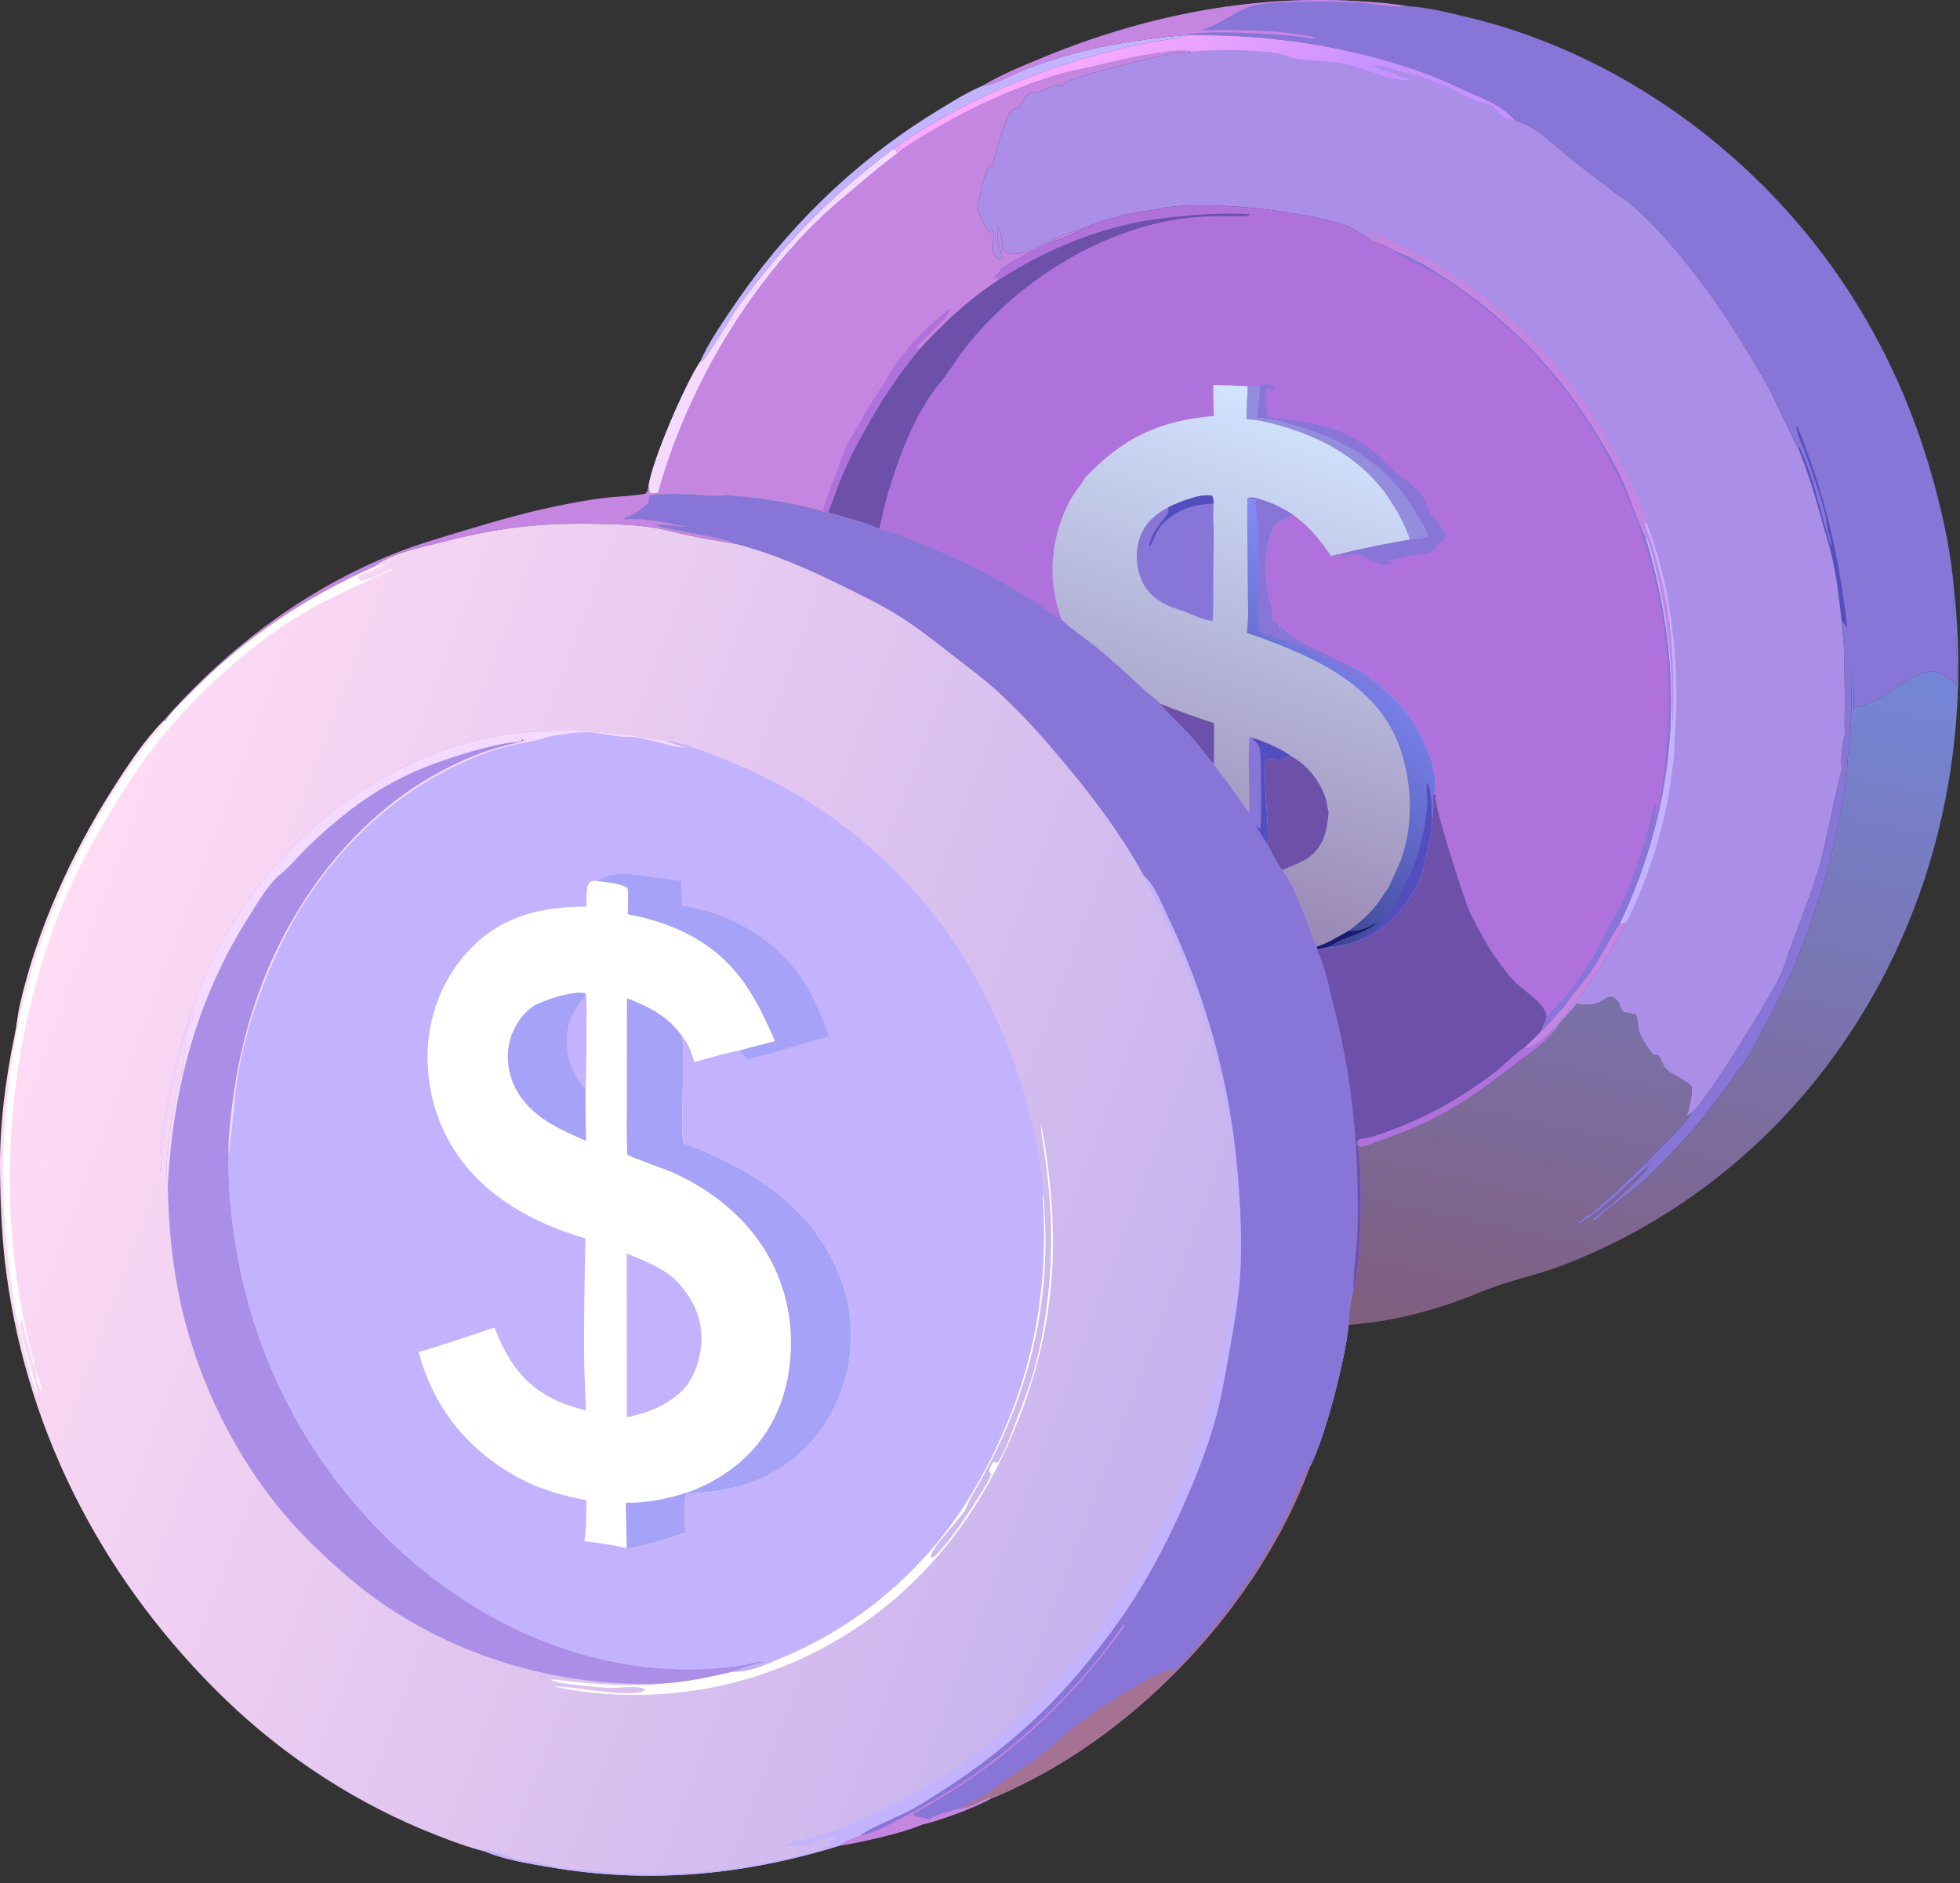 <svg width="128" height="123" viewBox="0 0 128 123" fill="none" xmlns="http://www.w3.org/2000/svg">
<rect x="0" y="0" width="128" height="123" fill="#333333" stroke="none"/>
<path d="M77.506 2.286L77.592 2.305C77.561 2.315 77.531 2.326 77.5 2.337C76.976 2.513 76.316 2.562 75.767 2.656C74.74 2.834 73.681 3.042 72.672 3.303C67.559 4.629 62.632 6.692 58.306 9.746C54.06 12.995 51.539 15.569 48.339 19.846C47.776 20.599 46.272 23.242 45.807 23.633L45.731 23.609C46.219 22.484 46.974 21.381 47.653 20.363C51.154 15.114 55.688 10.624 61.076 7.319C62.078 6.705 63.084 6.056 64.171 5.602C64.987 5.515 65.794 5.016 66.548 4.701C67.218 4.422 67.909 4.169 68.599 3.943C71.433 3.015 74.543 2.536 77.506 2.286Z" fill="#C3B3FE"/>
<path d="M58.602 10.018C58.958 9.693 59.446 9.402 59.857 9.145C62.74 7.338 65.969 5.785 69.239 4.828C69.916 4.63 70.62 4.52 71.305 4.355C72.464 4.076 73.563 3.797 74.745 3.609C75.672 3.461 76.885 3.166 77.802 3.372C77.784 3.377 77.766 3.382 77.748 3.386C77.475 3.455 77.205 3.458 76.926 3.451C76.281 3.433 71.209 4.782 70.436 5.042C70.089 5.159 69.629 5.328 69.363 5.578L69.352 5.678L69.299 5.67L69.238 5.558C69.074 5.531 68.933 5.555 68.776 5.604C68.491 5.694 68.239 5.871 67.955 5.963C67.673 6.054 67.336 6.009 67.094 6.195C66.829 6.398 66.778 6.715 66.574 6.952C66.393 7.162 66.188 7.044 66.008 7.271C65.724 7.629 65 9.948 64.91 10.496C64.893 10.595 64.867 10.964 64.795 10.995L64.67 10.731C64.442 10.862 64.198 11.903 64.117 12.204C64.065 12.392 64.035 12.577 64 12.768C63.964 12.967 63.835 13.167 63.835 13.366C63.837 13.916 64.288 14.638 64.542 15.121L64.607 15.016L64.618 15.212C64.68 15.134 64.72 15.074 64.766 14.988L64.829 14.995C65.028 15.594 64.519 16.683 65.275 16.905C65.315 16.917 65.358 16.918 65.399 16.925L65.477 16.822C65.245 16.134 65.045 15.552 65.177 14.814C65.33 15.053 65.398 15.484 65.448 15.767C65.471 15.892 65.439 16.035 65.421 16.16C65.493 16.334 65.658 16.438 65.83 16.503C66.391 16.715 67.124 16.473 67.635 16.218C68.504 15.783 69.465 15.221 70.428 15.047C70.166 15.334 68.908 15.665 68.446 15.927C67.542 16.347 66.115 16.994 65.37 17.623C65.36 17.642 65.35 17.661 65.34 17.68C65.228 17.884 65.168 17.911 64.994 18.044C64.974 18.059 64.961 18.08 64.944 18.099L65.159 18.073C65.189 18.142 65.22 18.203 65.234 18.277L64.751 18.606C62.982 19.822 61.498 21.245 60.048 22.819C58.106 25.173 56.97 27.142 55.556 29.825L54.874 31.392L54.095 33.483L53.725 33.404C51.663 32.778 49.453 32.517 47.316 32.32C47.282 32.332 47.249 32.345 47.215 32.356C46.815 32.49 45.498 32.288 44.992 32.276C44.157 32.257 43.258 32.238 42.43 32.34L42.484 32.384L42.41 32.38L42.441 32.333L42.409 32.439C42.371 32.572 42.36 32.693 42.351 32.83C42.087 33.048 41.804 33.327 41.517 33.507C41.288 33.652 41.032 33.663 40.801 33.838L40.797 33.918C40.805 33.916 40.812 33.911 40.819 33.91C42.094 33.815 43.608 34.161 44.859 34.409C44.222 34.386 43.519 34.24 42.894 34.289C43.143 34.448 43.546 34.483 43.836 34.549C44.774 34.761 47.318 35.135 48.02 35.517C47.04 35.347 46.051 35.193 45.078 34.988C44.205 34.803 43.351 34.556 42.466 34.429C41.283 34.259 40.117 34.233 38.926 34.212C35.126 34.141 32.42 34.482 28.75 35.435C27.326 35.805 25.774 36.084 24.53 36.919L24.5 36.986C20.013 38.972 15.966 41.673 12.523 45.186C11.964 45.757 11.213 46.446 10.786 47.109L10.683 47.062C14.836 42.319 19.936 38.47 25.821 36.129C27.311 35.536 28.854 35.094 30.388 34.63C32.625 33.953 34.807 33.342 37.108 32.903C37.932 32.745 38.758 32.596 39.593 32.508C40.444 32.419 41.304 32.393 42.148 32.247C42.306 32.111 42.305 31.94 42.355 31.742C42.594 30.051 44.768 25.037 45.731 23.609L45.807 23.633C46.272 23.242 47.776 20.599 48.339 19.846C51.54 15.569 54.06 12.995 58.306 9.746L58.516 9.751C58.522 9.782 58.527 9.813 58.533 9.844C58.559 9.968 58.541 9.921 58.602 10.018Z" fill="#C486E1"/>
<path d="M57.856 24.859C58.532 23.327 60.765 21.076 62.132 20.067C61.776 21.017 60.494 21.902 59.841 22.717L60.048 22.819C58.106 25.173 56.97 27.142 55.556 29.825L54.874 31.392L54.095 33.483L53.726 33.404C53.982 32.421 54.38 31.47 54.758 30.53C54.832 29.885 55.742 28.214 56.147 27.633C56.641 26.659 57.236 25.757 57.856 24.859Z" fill="#AF72DC"/>
<path d="M58.307 9.746L58.517 9.751C58.523 9.782 58.528 9.813 58.534 9.844C58.559 9.968 58.541 9.921 58.602 10.018C57.698 10.66 56.859 11.378 56.013 12.092C55.058 12.898 54.091 13.695 53.206 14.578C48.447 19.323 44.77 25.716 42.965 32.183C42.788 32.204 42.623 32.226 42.444 32.205C42.429 32.072 42.416 31.947 42.379 31.817C42.372 31.792 42.363 31.767 42.355 31.742C42.595 30.051 44.768 25.037 45.732 23.609L45.808 23.633C46.273 23.242 47.776 20.599 48.339 19.846C51.54 15.569 54.061 12.995 58.307 9.746Z" fill="#F3DAFE"/>
<path d="M64.172 5.602C65.438 4.846 66.897 4.256 68.26 3.697C74.66 1.076 81.606 -0.341 88.534 0.07C89.639 0.136 90.768 0.206 91.859 0.394C93.2 0.462 94.649 0.834 95.954 1.15C103.903 3.072 111.182 7.663 116.642 13.707C121.391 18.965 124.611 25.13 126.414 31.97C126.978 34.114 127.439 36.314 127.613 38.528L127.545 38.563C127.496 39.42 128.046 44.446 127.694 44.792C127.611 44.692 127.607 44.665 127.582 44.542C127.036 44.185 126.516 43.74 125.822 43.891C124.31 44.219 123.08 45.86 121.046 46.22C121.042 45.456 121.156 44.53 120.886 43.808C120.893 45 120.938 46.212 120.867 47.402C120.811 48.344 120.65 49.293 120.629 50.233C120.513 51.723 120.175 53.27 119.849 54.728C118.818 59.355 117.299 63.37 114.98 67.509C114.563 68.252 114.079 69.361 113.461 69.951C113.068 70.612 112.579 71.212 112.117 71.825C110.838 73.523 110.003 74.483 108.471 76.003C108.038 76.432 107.628 76.883 107.166 77.283C106.254 78.073 105.214 78.724 104.352 79.569C104.291 79.629 104.226 79.687 104.162 79.746L104.038 79.729L103.993 79.636C104.351 79.304 104.752 79.036 105.124 78.722C105.634 78.291 107.397 76.66 107.685 76.159C106.444 77.163 104.26 79.549 102.91 79.985L102.893 79.939L102.956 79.901C103.254 79.716 103.501 79.457 103.804 79.289C104.607 78.842 110.085 73.523 110.445 72.701C111.246 72.237 115.712 64.968 116.274 63.707C116.594 62.989 116.812 62.212 117.086 61.474C117.722 59.761 118.425 57.977 118.922 56.22C119.133 55.472 120.156 50.479 120.275 50.31C120.217 49.597 120.266 48.632 120.487 47.956C120.434 47.283 120.48 46.566 120.477 45.888C120.473 44.758 120.446 43.632 120.429 42.503C120.4 41.85 120.323 41.195 120.265 40.544C120.12 39.179 119.965 37.787 119.658 36.447C119.459 35.576 119.179 34.721 118.944 33.859C118.508 32.265 118.059 30.763 117.419 29.235C117.278 29.105 115.858 25.975 115.535 25.39C113.213 21.19 109.801 16.043 106.088 12.969C105.599 12.754 105.108 12.298 104.681 11.971C103.862 11.345 103.024 10.73 102.228 10.076C101.06 9.118 100.477 8.365 98.947 7.865C98.811 7.729 98.671 7.597 98.529 7.469C97.669 6.697 96.681 6.378 95.653 5.91C94.941 5.586 94.237 5.237 93.506 4.96C89.159 3.316 84.404 2.458 79.765 2.326C79.044 2.306 78.313 2.265 77.593 2.305L77.507 2.286C74.545 2.536 71.434 3.015 68.6 3.943C67.91 4.169 67.219 4.422 66.549 4.701C65.795 5.016 64.989 5.515 64.172 5.602Z" fill="#8775D7"/>
<path d="M117.418 29.235L117.446 29.182L117.495 29.173C118.2 30.604 118.575 32.175 118.993 33.706C119.179 34.385 119.403 35.052 119.57 35.736C119.68 35.404 119.427 34.879 119.357 34.55C119.289 34.232 119.279 33.911 119.2 33.59C118.892 32.333 118.41 31.022 117.982 29.797C117.795 29.258 117.535 28.736 117.364 28.194C117.313 28.035 117.299 27.953 117.355 27.796C119.175 32.276 120.068 36.187 120.642 40.983C120.518 40.835 120.391 40.69 120.265 40.544C120.119 39.179 119.964 37.787 119.657 36.447C119.458 35.576 119.178 34.721 118.943 33.859C118.508 32.265 118.059 30.763 117.418 29.235Z" fill="#534EBF"/>
<path d="M64.172 5.602C65.438 4.846 66.897 4.256 68.26 3.697C74.66 1.076 81.606 -0.341 88.534 0.07C89.639 0.136 90.768 0.206 91.859 0.394C91.017 0.552 89.724 0.228 88.836 0.175C87.077 0.072 83.733 0.03 82.006 0.328C80.966 0.508 79.645 1.642 78.469 1.959C80.933 1.951 83.502 1.928 85.921 2.446L85.922 2.488L85.643 2.51C84.36 2.24 78.591 1.906 77.507 2.286C74.545 2.536 71.434 3.015 68.6 3.943C67.91 4.169 67.219 4.422 66.549 4.701C65.795 5.016 64.989 5.515 64.172 5.602Z" fill="#C486E1"/>
<path d="M121.045 46.22C123.079 45.86 124.309 44.219 125.821 43.89C126.515 43.74 127.035 44.185 127.581 44.542C127.606 44.664 127.61 44.692 127.693 44.792C128.045 44.446 127.495 39.42 127.544 38.562L127.612 38.528C128.868 49.925 125.835 61.471 118.638 70.47C114.287 75.909 108.614 80.101 102.114 82.617C100.668 83.176 99.159 83.498 97.701 84.003C96.943 84.266 96.21 84.601 95.456 84.875C93.409 85.619 91.282 86.189 89.114 86.427L88.074 86.539C88.069 85.97 88.22 84.835 88.387 84.307C88.877 83.174 89.048 75.881 88.624 74.701C88.643 74.607 88.654 74.545 88.71 74.465C88.776 74.371 88.986 74.364 89.1 74.34C89.719 74.257 90.33 74.006 90.914 73.788C93.354 72.877 95.49 71.649 97.563 70.078C98.216 69.582 98.791 68.928 99.468 68.478C99.499 68.457 99.531 68.437 99.562 68.416L99.728 68.471C100.414 68.252 100.986 67.699 101.452 67.171L101.532 67.314C101.883 66.682 102.561 66.146 102.986 65.542C103.11 65.553 103.146 65.556 103.257 65.621C103.569 65.617 104.032 65.632 104.327 65.523C104.777 65.359 105.129 64.764 105.647 65.389C105.825 65.604 105.798 65.88 106.016 66.105C106.276 66.149 106.541 66.184 106.796 66.249C107.016 66.605 106.936 67.009 107.049 67.393C107.186 67.858 107.653 68.475 107.936 68.876L107.939 68.815L107.994 68.916C108.103 68.907 108.205 68.865 108.299 68.94C108.402 69.022 108.414 69.064 108.459 69.177C108.594 69.515 108.661 69.734 108.965 69.955C108.996 69.977 109.026 70.002 109.057 70.024C109.314 70.215 110.407 70.74 110.468 70.987C110.562 71.368 110.31 72.437 110.165 72.822L110.223 72.871L110.312 72.793C110.413 72.704 110.367 72.724 110.444 72.701C110.083 73.523 104.606 78.842 103.803 79.288C103.5 79.457 103.253 79.716 102.955 79.901L102.892 79.939L102.909 79.984C104.259 79.549 106.443 77.163 107.684 76.159C107.396 76.66 105.633 78.291 105.123 78.722C104.751 79.036 104.35 79.304 103.992 79.636L104.037 79.729L104.161 79.746C104.225 79.687 104.29 79.629 104.351 79.569C105.213 78.724 106.253 78.073 107.165 77.283C107.627 76.883 108.037 76.432 108.47 76.003C110.002 74.483 110.837 73.523 112.116 71.825C112.578 71.212 113.067 70.612 113.46 69.951C114.078 69.361 114.562 68.252 114.978 67.509C117.298 63.37 118.817 59.355 119.848 54.728C120.173 53.27 120.512 51.723 120.628 50.233C120.649 49.293 120.81 48.344 120.866 47.402C120.937 46.212 120.892 45 120.884 43.808C121.155 44.53 121.041 45.456 121.045 46.22Z" fill="url(#paint0_linear_69_1759)"/>
<path d="M101.453 67.171L101.532 67.314C100.657 68.323 99.962 68.703 98.936 69.493C95.644 72.03 93.746 73.276 89.747 74.626C89.447 74.741 89.134 74.9 88.808 74.889C88.717 74.825 88.692 74.798 88.625 74.701C88.643 74.607 88.655 74.545 88.711 74.465C88.777 74.371 88.987 74.364 89.1 74.34C89.719 74.257 90.331 74.006 90.914 73.788C93.354 72.878 95.49 71.649 97.563 70.078C98.217 69.583 98.791 68.928 99.468 68.478C99.499 68.457 99.531 68.437 99.562 68.416L99.729 68.471C100.414 68.252 100.986 67.699 101.453 67.171Z" fill="#AF72DC"/>
<path d="M77.593 2.305C78.313 2.265 79.044 2.306 79.765 2.326C84.404 2.458 89.159 3.316 93.506 4.96C94.237 5.237 94.941 5.586 95.652 5.91C96.681 6.378 97.668 6.697 98.528 7.469C98.671 7.597 98.811 7.73 98.947 7.865C100.477 8.365 101.06 9.118 102.227 10.077C103.023 10.73 103.862 11.345 104.68 11.971C105.108 12.298 105.599 12.754 106.087 12.969C109.801 16.043 113.213 21.19 115.534 25.39C115.857 25.975 117.278 29.105 117.418 29.235C118.059 30.763 118.508 32.265 118.943 33.859C119.179 34.721 119.458 35.576 119.658 36.447C119.964 37.787 120.12 39.179 120.265 40.544C120.322 41.195 120.4 41.85 120.429 42.503C120.446 43.632 120.473 44.758 120.477 45.888C120.479 46.566 120.433 47.283 120.487 47.956C120.265 48.632 120.217 49.597 120.275 50.31C120.155 50.479 119.132 55.472 118.921 56.22C118.425 57.977 117.721 59.761 117.086 61.474C116.812 62.212 116.593 62.989 116.273 63.707C115.712 64.968 111.246 72.237 110.445 72.701C110.367 72.724 110.413 72.705 110.312 72.793L110.224 72.871L110.166 72.822C110.311 72.438 110.563 71.368 110.469 70.987C110.408 70.74 109.314 70.215 109.058 70.025C109.027 70.002 108.997 69.978 108.966 69.955C108.662 69.734 108.595 69.515 108.459 69.177C108.414 69.064 108.403 69.022 108.299 68.94C108.206 68.866 108.104 68.907 107.994 68.917L107.94 68.815L107.937 68.876C107.654 68.475 107.187 67.858 107.049 67.393C106.937 67.009 107.017 66.605 106.797 66.249C106.542 66.184 106.276 66.149 106.017 66.105C105.799 65.88 105.826 65.604 105.648 65.389C105.129 64.765 104.778 65.359 104.328 65.524C104.033 65.632 103.57 65.617 103.258 65.621C103.147 65.556 103.111 65.553 102.986 65.542C102.562 66.147 101.884 66.682 101.532 67.315L101.453 67.171C101.802 66.773 102.154 66.38 102.47 65.956C103.948 64.179 105.109 62.316 106.185 60.273C106.002 60.342 105.975 60.369 105.79 60.319C109.658 52.074 110.09 43.82 107.461 35.118C106.913 34.046 106.477 32.548 105.941 31.372C105.498 30.401 104.945 29.46 104.394 28.546C101.959 24.507 98.844 21.206 94.949 18.548C93.738 17.722 92.427 16.887 91.047 16.376C90.645 16.055 89.951 15.864 89.462 15.688L89.51 15.624C89.087 15.394 88.694 15.127 88.274 14.896C87.696 14.578 86.901 14.425 86.263 14.28C83.423 13.633 77.894 12.996 75.109 13.753C74.132 13.744 71.302 14.581 70.429 15.047C69.465 15.222 68.505 15.783 67.635 16.218C67.125 16.473 66.391 16.715 65.83 16.503C65.659 16.438 65.494 16.334 65.422 16.16C65.44 16.035 65.471 15.892 65.449 15.767C65.398 15.484 65.33 15.053 65.177 14.814C65.046 15.552 65.245 16.134 65.477 16.822L65.399 16.925C65.358 16.919 65.316 16.917 65.276 16.905C64.519 16.683 65.028 15.594 64.83 14.995L64.767 14.989C64.721 15.074 64.681 15.134 64.619 15.212L64.608 15.017L64.542 15.121C64.289 14.638 63.837 13.916 63.836 13.366C63.835 13.167 63.965 12.967 64.001 12.768C64.036 12.577 64.066 12.392 64.117 12.204C64.199 11.903 64.443 10.862 64.671 10.731L64.796 10.996C64.868 10.965 64.894 10.595 64.91 10.496C65 9.948 65.725 7.629 66.009 7.271C66.189 7.044 66.394 7.162 66.575 6.952C66.779 6.715 66.829 6.399 67.094 6.195C67.336 6.009 67.673 6.054 67.956 5.963C68.24 5.871 68.492 5.694 68.777 5.604C68.934 5.555 69.075 5.531 69.239 5.559L69.299 5.67L69.353 5.678L69.364 5.578C69.63 5.329 70.089 5.159 70.437 5.042C71.21 4.782 76.282 3.434 76.926 3.451C77.206 3.459 77.476 3.455 77.748 3.387C77.766 3.382 77.784 3.377 77.802 3.372C76.885 3.166 75.673 3.461 74.745 3.609C73.564 3.797 72.465 4.076 71.306 4.355C70.621 4.52 69.917 4.63 69.24 4.828C65.97 5.785 62.741 7.338 59.858 9.145C59.447 9.403 58.959 9.693 58.602 10.018C58.541 9.921 58.56 9.968 58.534 9.844C58.528 9.813 58.523 9.782 58.517 9.751L58.307 9.746C62.633 6.692 67.56 4.629 72.673 3.304C73.682 3.042 74.741 2.834 75.768 2.657C76.317 2.562 76.977 2.513 77.501 2.337C77.532 2.326 77.562 2.315 77.593 2.305Z" fill="#AB8EE7"/>
<path d="M107.46 35.118L107.537 35.111C107.811 35.629 107.933 36.332 108.078 36.899C108.949 40.288 109.239 43.628 109.238 47.121L109.26 47.098C109.31 44.182 109.271 41.064 108.579 38.217C108.347 37.259 108.099 36.264 107.806 35.324C107.683 34.93 107.482 34.554 107.384 34.155L107.511 34.117C108.991 37.774 109.491 42.002 109.474 45.926C109.469 47.081 109.349 48.23 109.328 49.381C109.192 50.289 109.112 51.207 108.943 52.109C108.433 54.844 107.467 57.803 106.185 60.273C106.002 60.341 105.974 60.369 105.79 60.319C109.658 52.073 110.09 43.819 107.46 35.118Z" fill="#C3B3FE"/>
<path d="M89.51 15.624C89.545 15.632 89.581 15.64 89.616 15.648C89.761 15.678 89.886 15.667 90.033 15.654C90.106 15.528 90.104 15.587 90.081 15.484L90.165 15.613L90.156 15.581C90.127 15.573 90.099 15.565 90.07 15.556C89.708 15.448 89.345 15.285 89.044 15.053C90.053 15.268 91.049 15.8 91.969 16.261C96.807 18.686 101.041 22.532 103.982 27.071C105.076 28.76 107.041 32.201 107.511 34.117L107.384 34.155C107.482 34.554 107.683 34.93 107.806 35.324C108.099 36.264 108.346 37.26 108.579 38.217C109.271 41.064 109.309 44.182 109.26 47.098L109.238 47.121C109.239 43.628 108.949 40.288 108.078 36.899C107.932 36.332 107.811 35.629 107.537 35.111L107.46 35.118C106.913 34.046 106.476 32.548 105.94 31.372C105.497 30.401 104.944 29.459 104.393 28.546C101.958 24.507 98.844 21.205 94.949 18.548C93.737 17.722 92.426 16.887 91.047 16.376C90.645 16.054 89.951 15.864 89.462 15.688L89.51 15.624Z" fill="#C486E1"/>
<path d="M77.593 2.305C78.313 2.265 79.044 2.306 79.765 2.326C84.404 2.458 89.159 3.316 93.506 4.96C94.237 5.237 94.941 5.586 95.652 5.91C96.681 6.378 97.668 6.697 98.528 7.469C98.671 7.597 98.811 7.73 98.946 7.865C98.165 7.668 97.911 7.504 97.44 6.857C96.447 6.726 95.728 6.255 94.847 5.84C94.287 5.577 93.708 5.337 93.132 5.114C92.593 4.905 91.999 4.832 91.441 4.663C90.892 4.496 90.273 4.214 89.69 4.307C90.13 4.658 90.867 4.622 91.332 4.983C91.542 5.147 91.801 4.987 92.016 5.151C91.872 5.221 91.679 5.278 91.521 5.24C91.46 5.225 91.401 5.201 91.339 5.191C90.217 5.018 89.126 4.459 88.015 4.211C86.95 3.973 85.878 3.984 84.806 3.861C84.304 3.803 83.854 3.532 83.356 3.467C81.578 3.234 79.591 3.207 77.802 3.372C76.885 3.166 75.673 3.461 74.745 3.609C73.564 3.797 72.465 4.076 71.306 4.355C70.621 4.52 69.917 4.63 69.24 4.828C65.97 5.785 62.741 7.338 59.858 9.145C59.447 9.403 58.959 9.693 58.602 10.018C58.541 9.921 58.56 9.968 58.534 9.844C58.528 9.813 58.523 9.782 58.517 9.751L58.307 9.746C62.633 6.692 67.56 4.629 72.673 3.304C73.682 3.042 74.741 2.834 75.768 2.657C76.317 2.562 76.977 2.513 77.501 2.337C77.532 2.326 77.562 2.315 77.593 2.305Z" fill="url(#paint1_linear_69_1759)"/>
<path d="M75.109 13.753C77.894 12.996 83.422 13.633 86.262 14.28C86.901 14.425 87.696 14.578 88.273 14.896C88.693 15.127 89.086 15.394 89.51 15.624L89.462 15.688C89.951 15.864 90.645 16.054 91.047 16.376C92.426 16.887 93.738 17.722 94.949 18.548C98.844 21.205 101.958 24.507 104.393 28.546C104.944 29.459 105.497 30.401 105.94 31.372C106.476 32.548 106.913 34.046 107.46 35.118C110.09 43.819 109.658 52.073 105.79 60.319C105.974 60.369 106.002 60.341 106.185 60.273C105.109 62.315 103.948 64.178 102.469 65.956C102.153 66.38 101.801 66.773 101.453 67.171C100.986 67.699 100.414 68.252 99.729 68.471L99.562 68.416C99.901 68.095 100.235 67.77 100.567 67.442C100.751 67.096 100.884 66.772 100.999 66.399C100.9 65.477 99.463 64.705 98.864 64.072C98.392 63.573 97.954 62.938 97.548 62.381C97.207 61.914 96.164 60.017 95.944 59.486C95.524 58.475 93.722 52.832 93.748 52.11C93.754 51.948 93.773 52 93.705 51.861L93.591 51.923C93.634 52.513 93.622 53.018 93.52 53.602C93.565 54.134 93.403 54.716 93.296 55.237C92.901 57.146 92.686 57.985 91.404 59.516C90.332 60.798 89.111 61.522 87.469 61.807C87.005 61.888 86.458 61.918 86.023 62.099L86.039 61.988L85.972 61.84C85.353 60.326 84.694 58.118 83.739 56.83C83.502 56.681 82.902 55.41 82.731 55.097C82.966 54.499 82.45 50.897 82.644 49.727C82.648 49.706 82.681 49.565 82.687 49.562C82.799 49.488 83.428 49.688 83.608 49.67C83.743 49.657 83.903 49.523 84.012 49.448C84.129 49.368 84.193 49.395 84.332 49.396C83.589 48.871 82.677 48.477 81.813 48.197L81.62 48.133C81.479 48.591 81.614 52.308 81.591 53.123C80.831 52.069 80.099 50.967 79.28 49.959C78.738 49.337 78.265 48.66 77.708 48.046C77.071 47.344 76.326 46.687 75.739 45.949C75.585 45.713 75.105 45.405 74.877 45.196C73.812 44.219 72.759 43.226 71.641 42.309C70.884 41.689 70.038 41.153 69.328 40.481C68.601 40.026 67.913 39.508 67.181 39.056C64.828 37.602 62.379 36.374 59.8 35.373C59.04 35.078 58.214 34.709 57.412 34.551C56.375 34.083 55.186 33.801 54.095 33.483L54.874 31.392L55.556 29.825C56.97 27.142 58.106 25.173 60.048 22.819C61.498 21.245 62.982 19.822 64.752 18.606L65.235 18.277C65.22 18.203 65.189 18.142 65.16 18.073L64.945 18.099C64.961 18.08 64.975 18.059 64.994 18.044C65.168 17.911 65.228 17.884 65.34 17.68C65.35 17.661 65.36 17.642 65.37 17.623C66.115 16.994 67.542 16.347 68.446 15.927C68.908 15.665 70.167 15.334 70.428 15.047C71.302 14.581 74.132 13.743 75.109 13.753Z" fill="#AF72DC"/>
<path d="M91.047 16.376C92.427 16.887 93.738 17.722 94.949 18.548C98.844 21.205 101.959 24.507 104.394 28.546C104.945 29.459 105.498 30.401 105.94 31.372C106.477 32.548 106.913 34.046 107.461 35.118C110.09 43.819 109.658 52.073 105.79 60.319C105.975 60.369 106.002 60.341 106.185 60.273C105.109 62.315 103.948 64.178 102.47 65.956C102.153 66.38 101.802 66.773 101.453 67.171C100.986 67.699 100.414 68.252 99.729 68.471L99.563 68.416C99.901 68.095 100.236 67.77 100.567 67.441C100.751 67.096 100.884 66.772 101 66.399C102.889 64.594 103.955 62.704 105.148 60.422C105.533 59.687 105.965 58.925 106.285 58.16C107.051 56.327 107.575 54.369 108.08 52.451C108.243 52.912 108.039 53.492 107.97 53.959L108.001 53.963C108.112 53.373 108.308 52.795 108.415 52.201C108.768 50.243 108.9 48.305 108.983 46.322C109.008 45.721 108.954 45.11 108.939 44.508C108.7 35.204 104.351 26.082 97.061 20.231C95.938 19.33 94.682 18.411 93.43 17.698C93.004 17.456 91.349 16.743 91.1 16.443C91.082 16.421 91.065 16.398 91.047 16.376Z" fill="#8775D7"/>
<path d="M102.124 65.797C102.658 64.955 103.4 64.198 103.965 63.362C104.627 62.381 105.129 61.293 105.789 60.319C105.974 60.369 106.002 60.341 106.184 60.273C105.108 62.316 103.948 64.179 102.469 65.956C102.153 66.38 101.801 66.773 101.452 67.171C100.986 67.699 100.414 68.252 99.729 68.471L99.562 68.416C99.9 68.095 100.235 67.77 100.567 67.442C101.136 66.95 101.584 66.323 102.124 65.797Z" fill="#C486E1"/>
<path d="M82.263 25.194C82.509 25.122 82.765 25.022 83.01 25.155C83.127 25.218 83.181 25.273 83.26 25.377L83.189 25.439C83.031 25.407 82.986 25.417 82.898 25.273C82.875 25.236 82.852 25.176 82.835 25.135L82.763 25.132C82.815 25.292 82.782 25.216 82.86 25.36L82.638 25.467C82.645 25.553 82.662 25.607 82.686 25.689C82.717 25.799 82.71 25.837 82.7 25.943C82.656 26.372 82.791 26.785 82.74 27.221C82.888 27.267 83.028 27.294 83.181 27.318C85.594 27.487 87.767 27.935 89.707 29.504C90.16 29.871 90.552 30.313 90.986 30.702C91.577 31.233 92.283 31.664 92.808 32.262C93.15 32.652 93.098 33.215 93.486 33.62C93.817 33.964 94.317 34.514 94.354 35.004C94.362 35.108 94.327 35.185 94.283 35.276C93.981 35.441 93.869 35.45 93.764 35.794C93.755 35.824 93.747 35.855 93.738 35.886C93.628 35.957 93.525 36.02 93.399 36.058C92.919 36.203 92.39 36.221 91.898 36.32C91.46 36.408 91.151 36.593 90.687 36.614C90.571 36.619 90.619 36.608 90.526 36.645L90.584 36.692L90.579 36.76L90.569 36.749C90.592 36.745 90.615 36.742 90.639 36.738C90.73 36.722 90.807 36.694 90.893 36.661L90.978 36.71C90.88 36.813 90.756 36.874 90.613 36.886C89.992 36.937 89.269 36.313 88.634 36.201C88.245 36.133 87.843 36.348 87.567 36.28L87.525 36.179C89.029 35.783 90.56 35.503 92.09 35.231C91.778 34.376 91.339 33.531 90.848 32.766C88.93 29.778 85.799 28.245 82.422 27.505C82.082 27.436 81.743 27.403 81.399 27.369C81.403 26.656 81.45 25.939 81.478 25.225C81.735 25.197 82.004 25.204 82.263 25.194Z" fill="#8775D7"/>
<path d="M81.478 25.225C81.735 25.197 82.004 25.204 82.263 25.194C82.27 25.885 82.173 26.584 82.097 27.27C82.35 27.291 82.608 27.301 82.858 27.342L83.115 27.393C86.604 28.175 90.098 29.745 92.085 32.873C92.4 33.368 92.681 33.883 92.996 34.377C93.125 34.578 93.267 34.823 93.248 35.064C92.882 35.189 92.473 35.195 92.09 35.231C91.778 34.376 91.339 33.531 90.848 32.766C88.93 29.778 85.799 28.245 82.422 27.505C82.082 27.437 81.743 27.403 81.399 27.369C81.403 26.656 81.45 25.939 81.478 25.225Z" fill="#948DDE"/>
<path d="M75.827 14.275C77.781 14.017 79.634 13.888 81.607 13.99L81.561 14.085C80.977 14.154 80.356 14.114 79.767 14.116C78.813 14.119 77.883 14.167 76.938 14.315C71.577 15.154 66.406 18.469 63.057 22.686C62.62 23.237 61.543 24.923 61.178 25.256C59.653 27.257 58.618 30.033 57.93 32.434C57.729 33.135 57.601 33.849 57.412 34.551C56.375 34.083 55.186 33.801 54.095 33.483L54.874 31.392L55.556 29.825C56.97 27.142 58.106 25.173 60.048 22.819C61.498 21.246 62.982 19.822 64.752 18.606L65.235 18.277C66.361 17.555 67.527 16.908 68.737 16.339C70.927 15.331 73.423 14.549 75.827 14.275Z" fill="#6C50AA"/>
<path d="M79.229 25.141C79.981 25.151 80.728 25.181 81.479 25.225C81.45 25.939 81.403 26.656 81.399 27.369C81.743 27.403 82.083 27.436 82.422 27.505C85.799 28.245 88.931 29.778 90.849 32.766C91.34 33.531 91.779 34.376 92.09 35.231C90.561 35.503 89.029 35.783 87.526 36.179C87.327 36.204 87.118 36.266 86.922 36.309C86.236 35.296 85.459 34.325 84.443 33.625C84.41 33.644 84.377 33.664 84.344 33.683C83.394 34.216 83.266 33.906 82.879 35.217C82.532 36.392 82.597 37.719 82.852 38.903C82.969 39.447 83.151 39.892 83.081 40.458C83.181 40.605 83.313 40.665 83.466 40.747C83.498 40.878 83.524 41.007 83.546 41.14L83.694 41.271L83.637 41.212L83.663 41.163L83.55 40.858C84.708 42.076 86.485 42.554 87.923 43.378C89.389 43.903 91.188 45.617 92.085 46.866C92.461 47.389 92.777 47.992 93.05 48.575C93.433 49.391 93.968 50.984 93.625 51.846C93.615 51.872 93.603 51.897 93.591 51.923C93.635 52.513 93.622 53.019 93.52 53.603C93.565 54.134 93.404 54.716 93.296 55.238C92.902 57.146 92.686 57.985 91.405 59.516C90.332 60.798 89.111 61.522 87.469 61.808C87.005 61.888 86.459 61.918 86.023 62.1L86.039 61.988L85.972 61.84C85.353 60.326 84.695 58.118 83.739 56.83C83.502 56.681 82.902 55.41 82.731 55.097C82.966 54.499 82.45 50.898 82.645 49.727C82.648 49.706 82.682 49.565 82.687 49.562C82.799 49.488 83.428 49.688 83.609 49.67C83.743 49.657 83.903 49.523 84.012 49.448C84.129 49.368 84.194 49.395 84.332 49.396C83.59 48.871 82.677 48.477 81.813 48.197L81.62 48.133C81.479 48.591 81.615 52.308 81.592 53.123C80.831 52.069 80.1 50.967 79.28 49.959C78.738 49.337 78.265 48.66 77.708 48.046C77.071 47.344 76.326 46.687 75.74 45.949C75.585 45.713 75.105 45.405 74.877 45.196C73.812 44.219 72.759 43.226 71.641 42.309C70.884 41.689 70.038 41.153 69.328 40.481C69.206 40.125 69.092 39.769 69.001 39.403C68.441 37.148 68.779 34.766 69.861 32.715C70.127 32.211 70.525 31.782 70.813 31.293L70.858 31.216C73.307 28.598 75.719 27.466 79.283 27.167C79.235 26.495 79.241 25.815 79.229 25.141Z" fill="url(#paint2_linear_69_1759)"/>
<path d="M75.739 45.949C76.903 46.426 78.092 46.841 79.288 47.23L79.28 49.959C78.738 49.337 78.265 48.66 77.708 48.046C77.071 47.344 76.326 46.687 75.739 45.949Z" fill="#6C50AA"/>
<path d="M84.332 49.396C85.402 49.986 86.255 51.06 86.598 52.235C86.675 52.501 86.683 52.789 86.769 53.047C86.665 54.137 86.503 55.154 85.601 55.895C85.027 56.366 84.381 56.509 83.739 56.83C83.502 56.681 82.902 55.41 82.731 55.097C82.966 54.499 82.45 50.897 82.645 49.727C82.648 49.706 82.682 49.565 82.687 49.562C82.799 49.488 83.428 49.688 83.609 49.67C83.743 49.657 83.903 49.523 84.012 49.448C84.129 49.368 84.194 49.395 84.332 49.396Z" fill="#6C50AA"/>
<path d="M76.309 33.12C77.046 32.785 78.336 32.221 79.146 32.374C79.257 32.541 79.235 32.689 79.248 32.887L79.228 33.877C79.305 35.046 79.244 36.246 79.232 37.419C79.222 38.454 79.258 39.516 79.191 40.547C78.668 40.543 77.883 40.155 77.395 39.949C77.383 39.945 77.371 39.942 77.36 39.939C76.269 39.609 75.216 39.185 74.66 38.118C74.205 37.246 74.107 36.147 74.408 35.211C74.724 34.225 75.418 33.587 76.309 33.12Z" fill="#8775D7"/>
<path d="M76.309 33.12C77.046 32.785 78.335 32.221 79.146 32.374C79.257 32.541 79.235 32.689 79.248 32.887C77.919 32.96 77 33.214 76.005 34.139C75.66 34.46 75.406 35.031 75.224 35.463C75.171 35.59 75.2 35.535 75.121 35.651L75.044 35.625C75.296 34.472 76.175 33.863 76.302 33.382C76.325 33.298 76.307 33.208 76.309 33.12Z" fill="#534EBF"/>
<path d="M81.456 32.549C81.747 32.399 82.204 32.578 82.51 32.677C82.749 32.755 82.982 32.849 83.214 32.943C83.643 33.145 84.051 33.357 84.444 33.625C84.41 33.644 84.377 33.664 84.344 33.683C83.395 34.216 83.266 33.906 82.879 35.217C82.532 36.392 82.598 37.719 82.852 38.903C82.969 39.447 83.152 39.892 83.081 40.458C83.181 40.605 83.314 40.665 83.466 40.747C83.499 40.878 83.525 41.007 83.546 41.14L83.694 41.271L83.637 41.212L83.663 41.163L83.551 40.858C84.708 42.076 86.485 42.554 87.924 43.378C89.39 43.903 91.188 45.617 92.085 46.866C92.461 47.389 92.777 47.992 93.051 48.575C93.433 49.391 93.969 50.985 93.625 51.846C93.615 51.872 93.603 51.897 93.591 51.923C93.635 52.513 93.623 53.019 93.521 53.603C93.566 54.134 93.404 54.716 93.296 55.238C92.902 57.146 92.686 57.985 91.405 59.516C90.333 60.798 89.112 61.522 87.47 61.808C87.006 61.888 86.459 61.918 86.024 62.1L86.039 61.988L85.972 61.84C86.703 61.623 87.4 61.171 88.066 60.806C89.016 60.105 89.822 59.348 90.428 58.325C90.547 58.197 90.653 57.987 90.75 57.838C90.992 57.239 91.302 56.678 91.522 56.066C92.418 53.583 92.193 50.326 91.054 47.958C89.276 44.261 85.067 42.604 81.42 41.331C81.563 40.337 81.489 39.256 81.485 38.249C81.477 36.349 81.441 34.449 81.456 32.549Z" fill="url(#paint3_linear_69_1759)"/>
<path d="M89.953 60.246C89.046 61.034 87.806 61.138 86.868 61.8C86.59 61.882 86.329 61.958 86.039 61.988L85.972 61.84C86.703 61.623 87.399 61.171 88.065 60.806C88.753 60.884 89.358 60.545 89.953 60.246Z" fill="#1A1B6E"/>
<path d="M91.721 57.725C92.546 56.624 93.117 53.958 93.206 52.577C93.238 52.087 93.111 51.583 93.21 51.106C93.504 51.612 93.475 52.988 93.52 53.603C93.565 54.134 93.404 54.716 93.296 55.238C92.902 57.146 92.686 57.985 91.405 59.516C90.332 60.798 89.111 61.522 87.469 61.807C87.005 61.888 86.459 61.918 86.023 62.1L86.039 61.988C86.328 61.958 86.59 61.882 86.868 61.8C87.528 61.806 88.32 61.581 88.904 61.278C90.36 60.522 91.253 59.261 91.721 57.725Z" fill="#534EBF"/>
<path d="M81.456 32.549C81.746 32.399 82.204 32.578 82.51 32.677C82.749 32.755 82.982 32.849 83.214 32.943C83.643 33.145 84.051 33.357 84.444 33.625C84.41 33.644 84.377 33.664 84.344 33.683C83.395 34.216 83.266 33.906 82.879 35.217C82.532 36.392 82.598 37.719 82.852 38.903C82.969 39.447 83.152 39.892 83.081 40.458C83.181 40.605 83.314 40.665 83.466 40.747C83.499 40.878 83.525 41.007 83.546 41.14L83.694 41.271L83.637 41.212L83.663 41.163L83.551 40.858C84.708 42.076 86.485 42.554 87.923 43.378C88.748 44.18 89.734 44.504 90.564 45.526C88.643 44.042 86.522 42.858 84.261 41.962C83.672 41.729 83.047 41.606 82.461 41.361L82.393 41.332L82.251 41.276C82.08 40.975 82.142 35.58 82.122 34.769C82.107 34.151 82.04 33.531 82.013 32.912L81.897 33.003L81.929 32.831L82.023 32.796C82.02 32.689 82.034 32.742 81.974 32.639C81.834 32.623 81.7 32.607 81.563 32.575L81.456 32.549Z" fill="#8775D7"/>
<path d="M48.02 35.517C47.318 35.135 44.775 34.761 43.836 34.549C43.546 34.483 43.143 34.448 42.894 34.289C43.52 34.24 44.222 34.386 44.859 34.409C43.608 34.161 42.095 33.815 40.819 33.91C40.812 33.911 40.805 33.916 40.798 33.918L40.802 33.838C41.032 33.663 41.288 33.652 41.518 33.507C41.805 33.327 42.088 33.048 42.351 32.83C42.36 32.693 42.371 32.572 42.41 32.439L42.442 32.333L42.41 32.38L42.484 32.384L42.43 32.34C43.258 32.238 44.158 32.257 44.993 32.276C45.498 32.288 46.815 32.49 47.215 32.356C47.249 32.345 47.282 32.332 47.316 32.32C49.454 32.517 51.664 32.778 53.726 33.404L54.095 33.483C55.186 33.801 56.376 34.083 57.412 34.551C58.214 34.709 59.04 35.078 59.8 35.373C62.379 36.374 64.828 37.602 67.181 39.056C67.913 39.508 68.601 40.026 69.328 40.481C70.038 41.153 70.884 41.689 71.641 42.309C72.759 43.226 73.812 44.219 74.877 45.196C75.105 45.405 75.585 45.713 75.739 45.949C76.326 46.687 77.071 47.344 77.708 48.046C78.265 48.66 78.738 49.337 79.28 49.959C80.099 50.967 80.831 52.069 81.591 53.123C81.614 52.308 81.479 48.591 81.62 48.133L81.813 48.197C82.677 48.477 83.589 48.871 84.332 49.396C84.193 49.395 84.129 49.368 84.012 49.448C83.903 49.523 83.743 49.657 83.608 49.67C83.428 49.688 82.799 49.488 82.687 49.562C82.681 49.565 82.648 49.706 82.645 49.727C82.45 50.897 82.966 54.499 82.731 55.097C82.902 55.41 83.502 56.681 83.739 56.83C84.694 58.118 85.353 60.326 85.972 61.84L86.039 61.988L86.023 62.099C86.458 61.918 87.005 61.888 87.469 61.807C89.111 61.522 90.332 60.798 91.405 59.516C92.686 57.985 92.902 57.146 93.296 55.237C93.404 54.716 93.565 54.134 93.52 53.602C93.622 53.018 93.635 52.513 93.591 51.923L93.705 51.861C93.773 52 93.754 51.948 93.748 52.11C93.722 52.832 95.524 58.475 95.944 59.486C96.164 60.017 97.208 61.914 97.548 62.381C97.954 62.938 98.392 63.573 98.864 64.072C99.463 64.705 100.9 65.477 100.999 66.399C100.884 66.772 100.751 67.096 100.567 67.442C100.235 67.77 99.901 68.095 99.562 68.416C99.531 68.437 99.499 68.457 99.468 68.478C98.791 68.928 98.217 69.582 97.563 70.078C95.49 71.649 93.354 72.878 90.914 73.788C90.331 74.006 89.719 74.257 89.1 74.34C88.987 74.364 88.777 74.371 88.711 74.465C88.655 74.545 88.643 74.607 88.625 74.701C89.048 75.881 88.878 83.174 88.388 84.307C88.22 84.835 88.07 85.97 88.075 86.539C87.869 88.711 86.522 93.997 85.523 95.844C82.237 104.692 74.519 112.995 65.945 116.93C65.541 117.116 65.136 117.314 64.717 117.46C63.666 118.065 61.369 118.898 60.224 119.159C58.846 119.747 56.309 120.295 54.818 120.544C48.514 122.494 42.332 123.058 35.804 121.932C34.495 121.706 32.923 121.454 31.7 120.93C30.634 120.676 29.557 120.268 28.537 119.872C23.447 117.892 18.698 114.825 14.764 111.034C6.982 103.535 1.858 93.937 0.417 83.174C0.124 80.983 0.034 78.793 0.003 76.585C-0.039 73.599 0.342 70.549 0.953 67.635C1.093 66.969 1.147 66.285 1.298 65.622C2.404 60.764 4.633 55.832 7.291 51.638C8.292 50.059 9.374 48.405 10.683 47.062L10.787 47.109C11.214 46.446 11.965 45.757 12.524 45.186C15.967 41.673 20.013 38.972 24.5 36.986L24.531 36.919C25.775 36.084 27.326 35.805 28.75 35.435C32.421 34.482 35.126 34.141 38.926 34.212C40.117 34.233 41.284 34.259 42.466 34.429C43.351 34.556 44.205 34.803 45.078 34.988C46.051 35.193 47.04 35.347 48.02 35.517Z" fill="url(#paint4_linear_69_1759)"/>
<path d="M68.079 78.032C68.238 78.317 68.189 78.929 68.213 79.277C68.442 82.553 68.039 86.108 67.148 89.271C66.264 92.407 65.018 95.053 63.386 97.865C63.238 98.119 63.164 98.399 63.011 98.65C62.572 99.369 60.838 101.051 60.785 101.667L60.855 101.738C61.559 101.503 64.255 97.355 64.619 96.564C64.665 96.465 64.692 96.375 64.72 96.27L64.58 96.105C64.645 95.891 64.731 95.703 64.831 95.504C64.956 95.495 65.053 95.507 65.176 95.524C65.651 94.746 66.112 93.468 66.439 92.591C66.755 91.74 67.108 90.9 67.372 90.031C68.245 87.146 68.647 83.897 68.651 80.885C68.653 78.873 68.44 76.894 68.158 74.907C68.121 74.645 67.918 73.685 68.023 73.525L67.979 73.494L67.974 73.609C68.018 73.482 68.023 73.539 67.986 73.439L67.972 73.589L68.031 73.603L67.973 73.653L68.045 73.686C69.253 80.376 69.06 86.171 66.569 92.578C65.633 94.984 64.492 97.217 63.019 99.342C59.014 105.118 52.984 109.056 46.063 110.296C42.888 110.865 39.316 110.847 36.166 110.148C37.466 110.108 41.121 110.938 42.083 110.425L42.123 110.328C41.628 110.046 40.371 110.264 39.769 110.241C39.223 110.22 36.247 109.965 36.001 109.72L35.997 109.684C36.119 109.684 36.126 109.664 36.228 109.742L36.215 109.69C37.978 109.923 39.605 110.054 41.389 110.058C41.914 110.059 42.515 110.105 43.023 109.966C44.655 109.893 46.259 109.552 47.845 109.179C47.984 109.185 48.126 109.189 48.266 109.176C49.181 109.09 50.111 108.661 50.952 108.313C54.773 106.734 58.048 104.373 60.768 101.259C62.389 99.403 63.644 97.392 64.741 95.189C67.493 89.661 68.5 84.189 68.079 78.032Z" fill="white"/>
<path d="M24.5 36.986L24.607 36.974C24.672 36.966 24.737 36.955 24.801 36.943C24.894 36.924 24.986 36.925 25.081 36.924C24.883 37.041 24.619 37.065 24.402 37.189C24.193 37.308 23.491 37.517 23.395 37.677C23.405 37.696 23.415 37.715 23.425 37.734C23.46 37.804 23.478 37.864 23.495 37.939C23.744 38.004 25.317 37.303 25.623 37.15L25.6 37.193L25.659 37.189C23.408 38.224 21.18 39.159 19.079 40.492C15.63 42.68 12.181 45.946 9.732 49.208C8.809 50.438 7.996 51.758 7.195 53.068C5.798 55.353 4.56 57.729 3.631 60.246C0.804 67.898 -0.043 76.168 1.2 84.225C1.473 85.991 1.89 87.703 2.324 89.434C2.442 89.902 2.677 90.358 2.709 90.841C2.636 90.739 2.601 90.662 2.555 90.548C2.512 90.442 2.542 90.513 2.474 90.385C2.359 90.164 2.406 89.835 2.344 89.589C2.257 89.247 2.087 88.921 2.016 88.577C1.912 88.072 1.776 87.616 1.643 87.117C1.563 86.817 1.553 86.527 1.454 86.224L1.391 86.388L1.276 86.345C1.24 86.586 1.381 86.864 1.416 87.11C1.5 87.683 2.516 90.924 2.473 91.084C2.144 90.562 1.495 87.798 1.339 87.062C1.224 86.514 1.052 85.975 0.949 85.426C0.853 84.912 0.815 84.377 0.737 83.858C-0.19 77.71 0.108 71.681 1.46 65.616C1.757 64.283 2.183 62.973 2.625 61.682C4.18 57.141 6.354 53.02 9.155 49.118C9.658 48.417 10.276 47.804 10.787 47.11C11.213 46.446 11.964 45.757 12.524 45.187C15.967 41.673 20.013 38.972 24.5 36.986Z" fill="white"/>
<path d="M74.699 57.195C75.431 57.814 75.829 58.949 76.241 59.806C78.75 65.021 80.336 70.738 80.817 76.513C80.992 78.619 81.114 80.753 81.015 82.867C80.931 84.666 80.615 86.444 80.299 88.214C80.041 89.652 79.805 91.109 79.424 92.52C78.879 94.534 78.093 96.522 77.239 98.425C75.29 102.77 73.462 105.706 70.375 109.344C67.4 112.85 63.704 115.732 59.761 118.06C58.84 118.603 56.855 119.333 56.175 119.891C55.75 120.068 55.159 120.239 54.819 120.544C48.514 122.494 42.332 123.058 35.804 121.932C34.495 121.706 32.923 121.454 31.7 120.93L31.727 120.843C32.364 120.865 33.286 121.318 33.946 121.477C34.151 121.527 34.352 121.501 34.556 121.544C35.266 121.694 35.969 121.876 36.686 121.991C37.242 122.08 37.832 122.108 38.393 122.167C43.025 122.658 47.663 122.382 52.166 121.169C52.862 120.982 53.571 120.81 54.244 120.552L54.179 120.554L54.288 120.51L54.203 120.483C54.157 120.355 54.175 120.345 54.202 120.219C54.289 120.171 54.372 120.138 54.466 120.11C54.604 120.067 54.587 120.067 54.672 119.966L54.607 120.046L54.665 119.891L54.583 119.847C54.396 119.977 54.136 119.986 53.915 120.019L54.027 120.023C53.612 120.127 53.274 120.301 52.883 120.433C52.731 120.484 51.48 120.577 51.279 120.562L51.341 120.55L51.255 120.608C51.502 120.337 52.91 120.059 53.315 119.946C54.616 119.584 56.758 118.598 58.019 118.017C62.569 115.918 66.245 112.76 69.575 109.069C70.377 108.179 71.207 107.311 71.887 106.321C73.098 104.561 74.153 102.729 75.198 100.868C75.647 100.068 76.146 99.273 76.536 98.444C77.403 96.598 78.153 94.582 78.739 92.629C79.042 91.619 79.25 90.571 79.499 89.546C79.608 89.101 79.781 88.672 79.887 88.231C80.061 87.505 80.138 86.763 80.251 86.027C80.295 85.738 80.389 85.466 80.431 85.177C80.584 84.107 80.651 82.999 80.697 81.918C80.736 81.003 80.943 79.32 80.772 78.442C80.639 77.757 80.665 76.982 80.6 76.281C80.449 74.669 80.186 73.055 79.894 71.464C79.784 70.867 79.71 70.209 79.504 69.638C79.309 69.099 79.292 68.531 79.12 67.993C78.577 66.292 78.037 64.568 77.375 62.908C76.831 61.542 76.185 60.217 75.54 58.897C75.286 58.378 74.933 57.839 74.737 57.302L74.699 57.195Z" fill="#C3B3FE"/>
<path d="M34.152 47.847C37.494 47.528 40.144 47.819 43.414 48.356C43.433 48.364 43.452 48.373 43.471 48.381C43.885 48.554 44.325 48.671 44.755 48.8L44.761 48.836C44.061 48.85 43.227 48.52 42.535 48.373C42.102 48.281 41.637 48.161 41.198 48.126C41.017 48.111 40.838 48.148 40.659 48.132C39.989 48.072 39.326 47.912 38.652 47.852C37.792 47.777 36.404 47.986 35.57 48.195L35.566 48.21C35.008 48.413 34.396 48.48 33.817 48.603C33.009 48.774 32.178 49.008 31.41 49.306C25.452 51.62 20.829 56.379 18.149 62.135C16.85 64.926 15.845 67.97 15.425 71.028C15.366 71.45 14.992 75.469 14.935 75.552C14.886 77.416 15.075 79.279 15.362 81.12C16.454 88.106 19.531 94.445 24.405 99.576C29.632 105.079 36.687 108.838 44.369 109.02C45.777 109.054 47.306 108.958 48.695 108.716C48.892 108.682 49.728 108.447 49.863 108.543L49.851 108.491L49.773 108.62C49.75 108.622 49.727 108.625 49.704 108.628C49.08 108.71 48.442 108.983 47.845 109.179C46.26 109.552 44.655 109.893 43.023 109.966C42.881 109.959 42.74 109.966 42.598 109.968C36.26 110.089 29.846 108.187 24.663 104.512C23.174 103.456 21.811 102.23 20.5 100.963C16.184 96.796 13.13 91.046 11.82 85.211C11.254 82.687 11.006 80.093 10.958 77.51C10.63 76.305 11.297 72.366 11.557 71.084C11.644 70.658 11.841 70.257 11.916 69.83C12.056 69.04 12.061 68.217 12.228 67.431C12.333 66.94 12.661 66.476 12.714 65.984C12.696 65.995 12.676 66.004 12.659 66.017C12.179 66.41 11.007 71.959 10.877 72.801C10.683 74.06 10.525 75.377 10.503 76.65C10.492 76.588 10.48 76.526 10.473 76.464C10.333 75.159 10.702 73.207 10.959 71.891C12.096 66.088 13.916 61.374 17.756 56.777C21.72 52.029 27.949 48.41 34.152 47.847Z" fill="#AB8EE7"/>
<path d="M34.152 47.847C37.494 47.528 40.144 47.819 43.414 48.356C43.433 48.364 43.452 48.373 43.471 48.381C43.885 48.554 44.325 48.671 44.755 48.8L44.761 48.836C44.061 48.85 43.227 48.52 42.535 48.373C42.102 48.281 41.637 48.161 41.198 48.126C41.017 48.111 40.838 48.148 40.659 48.132C39.989 48.072 39.326 47.912 38.652 47.852C37.792 47.777 36.404 47.986 35.57 48.195L35.566 48.21C35.008 48.413 34.396 48.48 33.817 48.603C33.009 48.774 32.178 49.008 31.41 49.306C25.452 51.62 20.829 56.379 18.149 62.135C16.85 64.926 15.845 67.97 15.425 71.028C15.366 71.45 14.992 75.469 14.935 75.552C14.881 74.642 14.993 73.674 15.091 72.768C15.542 68.595 16.721 64.402 18.74 60.709C21.555 55.561 25.765 51.345 31.309 49.222C32.297 48.844 33.287 48.65 34.291 48.356L34.203 48.365L34.078 48.236C34.071 48.281 34.094 48.344 34.057 48.37C33.906 48.473 33.211 48.507 32.99 48.549C31.299 48.87 29.579 49.414 27.974 50.026C24.923 51.189 22.55 52.975 20.204 55.208C19.525 55.855 18.895 56.669 18.157 57.232C18.14 57.244 18.124 57.255 18.108 57.267C17.306 58.095 16.72 59.121 16.111 60.093C12.796 65.393 11.26 71.303 10.958 77.51C10.63 76.305 11.297 72.366 11.557 71.084C11.644 70.658 11.841 70.257 11.916 69.83C12.056 69.04 12.061 68.217 12.228 67.431C12.333 66.94 12.661 66.476 12.714 65.984C12.696 65.995 12.676 66.004 12.659 66.017C12.179 66.41 11.007 71.959 10.877 72.801C10.683 74.06 10.525 75.377 10.503 76.65C10.492 76.588 10.48 76.526 10.473 76.464C10.333 75.159 10.702 73.207 10.959 71.891C12.096 66.088 13.916 61.374 17.756 56.777C21.72 52.029 27.949 48.41 34.152 47.847Z" fill="#F3DAFE"/>
<path d="M48.02 35.517C47.318 35.135 44.774 34.761 43.835 34.549C43.546 34.483 43.142 34.448 42.894 34.289C43.519 34.24 44.222 34.386 44.859 34.409C43.608 34.161 42.094 33.815 40.819 33.91C40.812 33.911 40.805 33.916 40.797 33.918L40.801 33.838C41.032 33.663 41.288 33.652 41.517 33.507C41.804 33.327 42.087 33.048 42.351 32.83C42.36 32.693 42.371 32.572 42.409 32.439L42.441 32.333L42.41 32.38L42.484 32.384L42.43 32.34C43.258 32.238 44.157 32.257 44.992 32.276C45.498 32.288 46.815 32.49 47.215 32.356C47.249 32.345 47.282 32.332 47.316 32.32C49.453 32.517 51.663 32.778 53.725 33.404L54.095 33.483C55.185 33.801 56.375 34.083 57.411 34.551C58.214 34.709 59.039 35.078 59.8 35.373C62.379 36.374 64.828 37.602 67.181 39.056C67.913 39.508 68.601 40.026 69.328 40.481C70.037 41.153 70.884 41.689 71.64 42.309C72.758 43.226 73.812 44.219 74.877 45.196C75.105 45.405 75.585 45.713 75.739 45.949C76.326 46.687 77.071 47.344 77.708 48.046C78.265 48.66 78.738 49.337 79.279 49.959C80.099 50.967 80.831 52.069 81.591 53.123C81.614 52.308 81.479 48.591 81.62 48.133L81.813 48.197C82.677 48.477 83.589 48.871 84.332 49.396C84.193 49.395 84.129 49.368 84.012 49.448C83.903 49.523 83.743 49.657 83.608 49.67C83.427 49.688 82.798 49.488 82.686 49.562C82.681 49.565 82.648 49.706 82.644 49.727C82.449 50.897 82.966 54.499 82.73 55.097C82.901 55.41 83.502 56.681 83.739 56.83C84.694 58.118 85.353 60.326 85.972 61.84L86.038 61.988L86.023 62.099C86.458 61.918 87.005 61.888 87.469 61.807C89.111 61.522 90.332 60.798 91.404 59.516C92.686 57.985 92.901 57.146 93.296 55.237C93.403 54.716 93.565 54.134 93.52 53.602C93.622 53.018 93.634 52.513 93.591 51.923L93.705 51.861C93.773 52 93.754 51.948 93.748 52.11C93.722 52.832 95.524 58.475 95.944 59.486C96.164 60.017 97.207 61.914 97.548 62.381C97.954 62.938 98.392 63.573 98.864 64.072C99.463 64.705 100.899 65.477 100.999 66.399C100.884 66.772 100.751 67.096 100.567 67.442C100.235 67.77 99.9 68.095 99.562 68.416C99.531 68.437 99.499 68.457 99.468 68.478C98.791 68.928 98.216 69.582 97.563 70.078C95.49 71.649 93.354 72.878 90.914 73.788C90.33 74.006 89.719 74.257 89.1 74.34C88.986 74.364 88.776 74.371 88.71 74.465C88.654 74.545 88.643 74.607 88.625 74.701C89.048 75.881 88.877 83.174 88.387 84.307C88.22 84.835 88.07 85.97 88.074 86.539C87.869 88.711 86.522 93.996 85.522 95.844C82.237 104.692 74.519 112.995 65.944 116.93C65.541 117.116 65.135 117.314 64.716 117.46C63.666 118.064 61.369 118.898 60.223 119.159C58.846 119.747 56.309 120.295 54.818 120.544C55.159 120.239 55.75 120.068 56.175 119.891C56.855 119.333 58.839 118.603 59.76 118.06C63.704 115.732 67.4 112.85 70.375 109.344C73.461 105.706 75.289 102.77 77.239 98.425C78.093 96.522 78.878 94.534 79.423 92.52C79.805 91.109 80.041 89.652 80.298 88.214C80.615 86.444 80.93 84.666 81.014 82.867C81.113 80.753 80.992 78.619 80.816 76.512C80.335 70.738 78.75 65.021 76.241 59.806C75.828 58.949 75.431 57.814 74.698 57.195C74.695 57.188 74.692 57.18 74.688 57.172C73.155 54.396 71.266 51.905 69.224 49.492C67.884 47.907 66.56 46.424 65.011 45.035C64.075 44.195 63.053 43.45 62.062 42.677C60.984 41.837 59.882 40.963 58.722 40.238C57.414 39.421 55.998 38.747 54.614 38.069C52.508 37.037 50.298 36.104 48.02 35.517Z" fill="#8775D7"/>
<path d="M81.814 48.197C82.678 48.477 83.59 48.871 84.333 49.396C84.194 49.395 84.13 49.368 84.013 49.448C83.904 49.523 83.744 49.657 83.609 49.67C83.428 49.688 82.799 49.488 82.688 49.562C82.682 49.565 82.649 49.706 82.645 49.727C82.45 50.898 82.967 54.499 82.731 55.097L82.032 53.944C82.124 53.988 82.214 54.066 82.298 54.125C82.409 53.727 82.366 49.706 82.295 49.089C82.254 48.734 82.199 48.604 81.916 48.382C81.83 48.313 81.843 48.299 81.814 48.197Z" fill="#534EBF"/>
<path d="M56.175 119.891C57.111 119.713 58.359 119.003 59.226 118.556C64.086 116.051 68.433 112.408 71.862 108.156C72.282 107.634 72.65 107.073 73.05 106.537C73.145 106.411 73.326 106.121 73.474 106.099C73.456 106.155 73.435 106.231 73.401 106.278C69.696 111.368 65.444 115.256 59.91 118.317C59.806 118.374 59.662 118.415 59.621 118.528C59.898 118.671 60.18 118.687 60.469 118.784C60.621 118.835 60.646 118.813 60.798 118.784C60.804 118.773 60.808 118.761 60.817 118.752C61.046 118.536 62.567 118.132 62.911 118.082C63.417 118.036 64.102 117.587 64.605 117.406L64.716 117.46C63.666 118.064 61.369 118.898 60.223 119.159C58.846 119.747 56.309 120.295 54.818 120.544C55.159 120.239 55.75 120.068 56.175 119.891Z" fill="#C486E1"/>
<path d="M62.912 118.082C63.101 117.796 63.344 117.749 63.633 117.601C64.325 117.246 64.965 116.73 65.6 116.283C66.203 115.858 66.824 115.461 67.428 115.041C68.39 114.371 69.283 113.486 70.208 112.753C71.396 111.812 75.117 109.361 76.48 108.995L76.528 109.059L76.487 109.274C77.248 108.632 77.918 107.825 78.572 107.075C80.544 104.815 82.301 102.271 83.672 99.601C84.274 98.43 84.773 97.224 85.336 96.038C85.404 95.896 85.368 95.899 85.523 95.844C82.237 104.692 74.519 112.995 65.945 116.93C65.542 117.116 65.136 117.314 64.717 117.46L64.605 117.406C64.103 117.587 63.418 118.036 62.912 118.082Z" fill="#A67293"/>
<path d="M93.591 51.923L93.705 51.861C93.774 52 93.754 51.949 93.748 52.11C93.722 52.832 95.524 58.475 95.944 59.486C96.164 60.017 97.208 61.914 97.548 62.381C97.954 62.938 98.392 63.573 98.864 64.072C99.464 64.705 100.9 65.477 101 66.399C100.884 66.772 100.751 67.096 100.567 67.442C100.235 67.77 99.901 68.095 99.562 68.416C99.531 68.437 99.499 68.457 99.468 68.478C98.791 68.928 98.217 69.583 97.563 70.078C95.49 71.649 93.354 72.878 90.914 73.788C90.331 74.006 89.719 74.257 89.1 74.34C88.987 74.364 88.777 74.371 88.711 74.465C88.655 74.545 88.643 74.607 88.625 74.701C89.048 75.881 88.878 83.174 88.388 84.307C88.376 82.989 88.627 81.644 88.657 80.316C88.767 75.345 88.37 70.627 87.124 65.8C86.82 64.622 86.579 63.183 86.023 62.1C86.459 61.918 87.005 61.888 87.469 61.807C89.111 61.522 90.332 60.798 91.405 59.516C92.686 57.985 92.902 57.146 93.296 55.237C93.404 54.716 93.565 54.134 93.52 53.603C93.622 53.019 93.635 52.513 93.591 51.923Z" fill="#6C50AA"/>
<path d="M14.935 75.552C14.992 75.469 15.367 71.45 15.425 71.028C15.846 67.97 16.85 64.926 18.15 62.135C20.829 56.379 25.453 51.62 31.41 49.306C32.179 49.008 33.01 48.774 33.817 48.603C34.396 48.48 35.008 48.413 35.566 48.21L35.57 48.195C36.404 47.986 37.792 47.777 38.652 47.852C39.326 47.912 39.989 48.072 40.659 48.132C40.838 48.148 41.017 48.111 41.198 48.126C41.637 48.161 42.102 48.281 42.535 48.373C43.227 48.52 44.061 48.85 44.761 48.836L44.755 48.8C44.326 48.671 43.885 48.554 43.472 48.381C43.452 48.373 43.433 48.364 43.414 48.356C44.743 48.555 45.977 49.07 47.221 49.558C52.971 51.816 57.898 55.512 61.57 60.503C64.647 64.684 66.988 70.365 67.814 75.477C67.938 76.249 68.175 77.265 68.079 78.032C68.501 84.189 67.494 89.662 64.742 95.189C63.644 97.392 62.39 99.403 60.768 101.259C58.048 104.373 54.773 106.734 50.952 108.313C50.111 108.661 49.181 109.091 48.266 109.176C48.127 109.189 47.985 109.185 47.845 109.179C48.442 108.983 49.08 108.71 49.704 108.628C49.727 108.625 49.75 108.622 49.773 108.62L49.851 108.491L49.864 108.543C49.728 108.447 48.892 108.682 48.696 108.716C47.306 108.958 45.778 109.054 44.369 109.02C36.688 108.838 29.633 105.079 24.405 99.576C19.531 94.445 16.454 88.106 15.363 81.12C15.075 79.279 14.886 77.416 14.935 75.552Z" fill="#C3B3FE"/>
<path d="M38.971 57.526C40.239 56.831 41.541 57.132 42.88 57.345C43.42 57.393 43.959 57.44 44.49 57.557C44.503 58.093 44.526 58.63 44.521 59.166C47.449 59.57 50.245 61.103 52.036 63.466C52.999 64.737 53.6 66.193 54.129 67.684L51.028 68.572C50.312 68.782 49.585 69.033 48.85 69.162C48.611 69.002 48.455 68.837 48.279 68.612C49.049 68.39 49.831 68.199 50.606 67.993C50.034 66.689 49.435 65.397 48.619 64.223C46.811 61.62 44.051 60.272 40.999 59.716C41.001 59.272 41.012 58.827 41.018 58.382C41.016 58.242 41.005 58.134 40.963 57.999C40.49 57.666 39.545 57.638 38.971 57.526Z" fill="#A6A2F7"/>
<path d="M38.971 57.526C39.545 57.638 40.49 57.666 40.963 57.999C41.005 58.134 41.016 58.242 41.018 58.382C41.012 58.827 41.001 59.272 40.999 59.716C44.051 60.272 46.81 61.62 48.619 64.223C49.435 65.397 50.034 66.689 50.606 67.994C49.831 68.199 49.049 68.39 48.279 68.612C47.296 68.79 46.301 69.112 45.332 69.363C45.162 68.72 44.976 68.23 44.567 67.704C44.678 69.35 44.565 71.037 44.561 72.689C44.56 73.332 44.523 74.02 44.628 74.656C48.967 76.325 52.741 78.534 54.697 82.989C55.816 85.538 55.882 88.484 54.863 91.073C53.861 93.62 52.072 95.534 49.557 96.625C48.048 97.279 46.498 97.471 44.87 97.55C44.59 97.993 44.755 99.526 44.751 100.103C44.117 100.334 41.488 101.161 40.932 101.123C40.016 100.895 39.102 100.772 38.166 100.657C38.313 99.803 38.273 98.846 38.297 97.978C36.67 97.686 35.036 97.196 33.598 96.37C30.385 94.525 28.304 91.871 27.339 88.307C29.005 87.825 30.651 87.244 32.299 86.701C33.139 88.904 34.241 90.547 36.471 91.531C37.05 91.787 37.652 91.962 38.263 92.124L38.158 89.333C38.112 86.52 38.179 83.694 38.233 80.882C35.679 80.129 33.2 78.965 31.276 77.084C29.108 74.963 27.945 72.155 27.919 69.131C27.896 66.446 28.899 63.806 30.798 61.891C32.897 59.773 35.405 59.224 38.295 59.211C38.336 58.802 38.229 58.015 38.467 57.675C38.59 57.5 38.777 57.541 38.971 57.526Z" fill="white"/>
<path d="M38.269 74.512C36.537 73.757 34.749 72.98 33.765 71.267C33.167 70.226 33.002 68.989 33.335 67.832C33.577 66.99 34.213 66.036 35.005 65.622C35.662 65.278 37.525 64.659 38.233 64.878L38.262 65.016C38.339 65.896 38.295 66.803 38.285 67.687C38.273 68.835 38.276 69.986 38.235 71.133C38.234 72.26 38.246 73.385 38.269 74.512Z" fill="#A6A2F7"/>
<path d="M38.262 65.016C38.339 65.896 38.294 66.803 38.285 67.687C38.273 68.835 38.275 69.986 38.235 71.133C37.471 70.344 37.055 69.296 37.008 68.206C36.95 66.883 37.386 65.986 38.262 65.016Z" fill="#C3B3FE"/>
<path d="M40.93 81.875C42.076 82.326 43.73 82.977 44.485 84.01C45.437 85.123 45.903 86.359 45.79 87.833C45.712 88.843 45.344 89.919 44.681 90.697C43.588 91.802 42.423 92.229 40.938 92.571L40.93 81.875Z" fill="#C3B3FE"/>
<path d="M40.944 65.199C42.392 65.747 43.671 66.397 44.567 67.704C44.678 69.35 44.565 71.037 44.561 72.689C44.559 73.332 44.522 74.02 44.628 74.656C48.967 76.325 52.74 78.534 54.697 82.989C55.816 85.538 55.882 88.484 54.863 91.073C53.861 93.62 52.072 95.534 49.557 96.625C48.048 97.279 46.498 97.471 44.87 97.55C44.59 97.993 44.755 99.526 44.751 100.103C44.117 100.334 41.488 101.161 40.932 101.123L40.862 98.147C42.234 98.168 43.54 97.901 44.842 97.492C46.299 96.995 47.735 96.123 48.827 95.036C50.795 93.077 51.661 90.433 51.655 87.697C51.645 82.508 48.437 78.544 43.798 76.521C43.373 76.336 41.114 75.557 40.956 75.401L40.959 75.208C40.908 74.009 40.944 72.793 40.941 71.593L40.944 65.199Z" fill="#A6A2F7"/>
<defs>
<linearGradient id="paint0_linear_69_1759" x1="102.483" y1="89.326" x2="112.641" y2="40.959" gradientUnits="userSpaceOnUse">
<stop stop-color="#805E7E"/>
<stop offset="1" stop-color="#7586D8"/>
</linearGradient>
<linearGradient id="paint1_linear_69_1759" x1="76.332" y1="11.061" x2="71.886" y2="2.423" gradientUnits="userSpaceOnUse">
<stop stop-color="#C791FF"/>
<stop offset="1" stop-color="#FBABFF"/>
</linearGradient>
<linearGradient id="paint2_linear_69_1759" x1="75.864" y1="58.351" x2="86.498" y2="26.943" gradientUnits="userSpaceOnUse">
<stop stop-color="#9A88B5"/>
<stop offset="1" stop-color="#D2E5FF"/>
</linearGradient>
<linearGradient id="paint3_linear_69_1759" x1="78.728" y1="53.629" x2="90.819" y2="41.313" gradientUnits="userSpaceOnUse">
<stop stop-color="#3A4594"/>
<stop offset="1" stop-color="#858CF9"/>
</linearGradient>
<linearGradient id="paint4_linear_69_1759" x1="78.527" y1="92.958" x2="2.17" y2="64.271" gradientUnits="userSpaceOnUse">
<stop stop-color="#C6B2ED"/>
<stop offset="1" stop-color="#FFDBF4"/>
</linearGradient>
</defs>
</svg>
